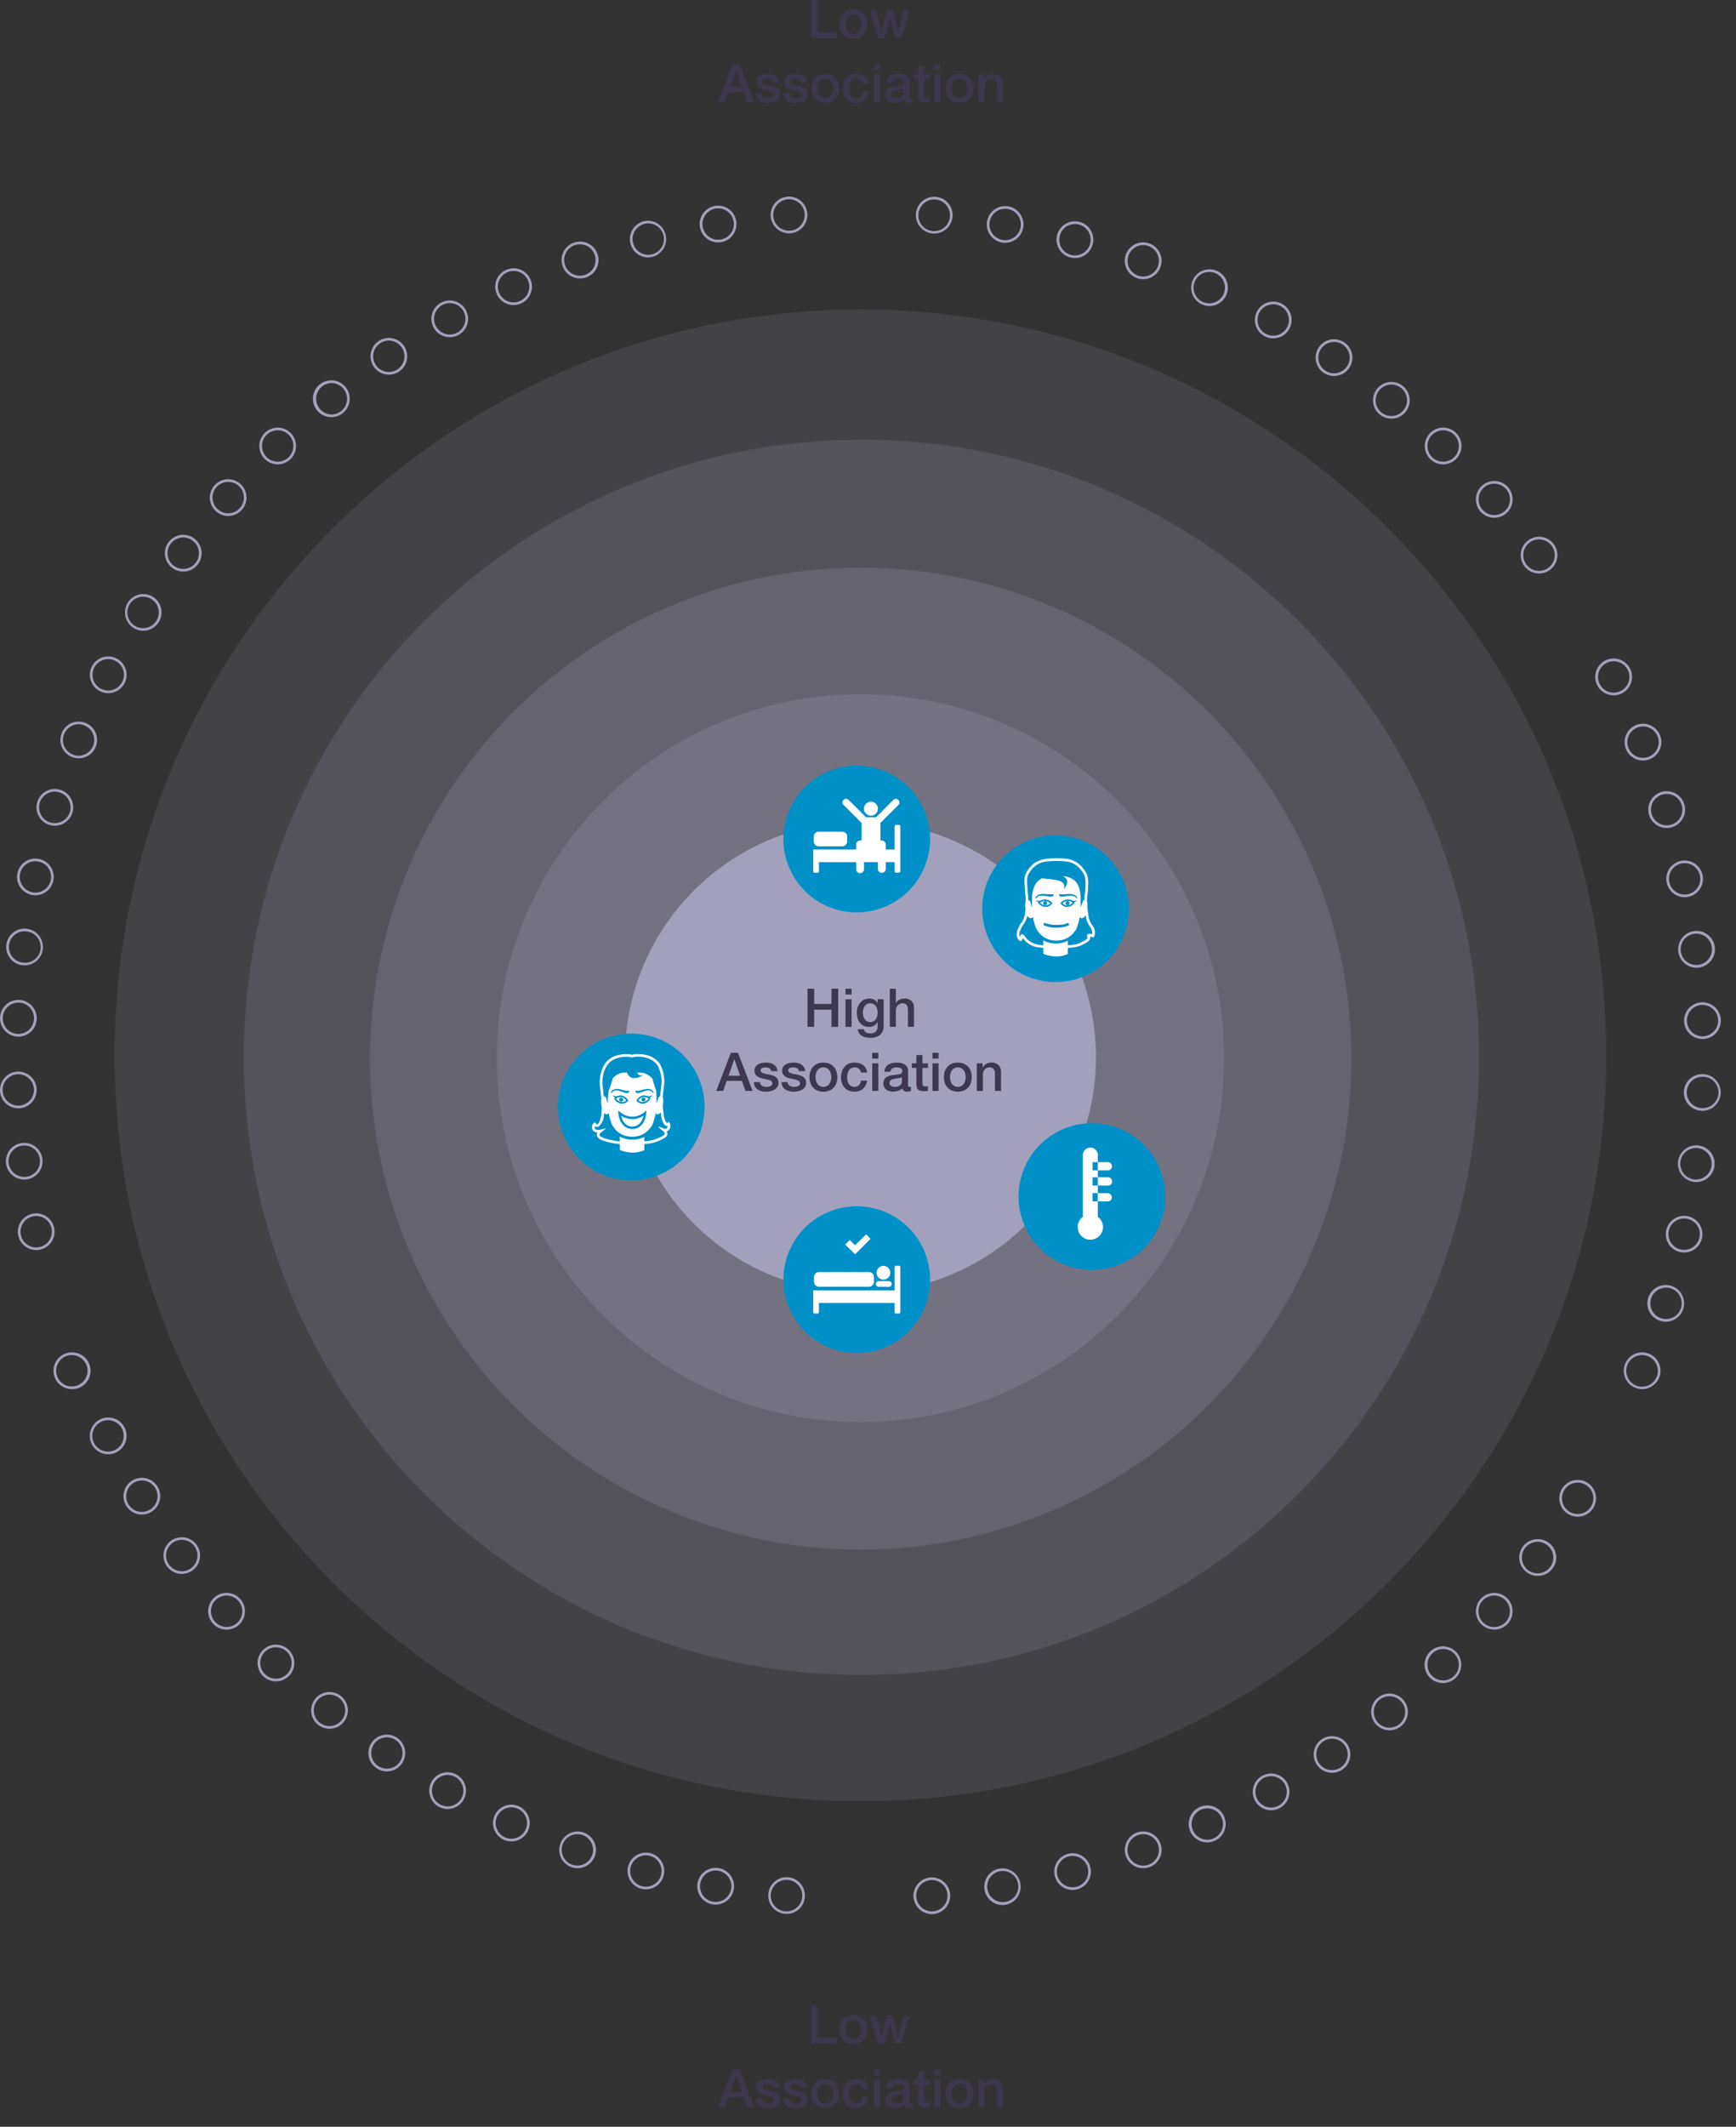 <svg width="486" height="595" fill="none" xmlns="http://www.w3.org/2000/svg"><rect width="100%" height="100%" fill="#333333" stroke="none"/><path opacity=".15" d="M449.666 295.253c0 115.233-93.48 208.653-208.787 208.653S32.092 410.484 32.092 295.253 125.566 86.597 240.881 86.597c115.315 0 208.785 93.418 208.785 208.656z" fill="#A3A0BC"/><path opacity=".18" d="M414.052 295.808c0 95.424-77.406 172.78-172.893 172.78s-172.89-77.355-172.89-172.78 77.406-172.777 172.89-172.777c95.484 0 172.893 77.354 172.893 172.777z" fill="#A3A0BC"/><path opacity=".21" d="M378.33 296.068a137.357 137.357 0 01-84.731 126.974 137.362 137.362 0 01-128.955-241.087 137.36 137.36 0 0176.324-23.156A137.315 137.315 0 01378.33 296.068z" fill="#A3A0BC"/><path opacity=".24" d="M342.709 295.983a101.83 101.83 0 01-121.657 99.941 101.832 101.832 0 01-74.255-138.835 101.83 101.83 0 0194.084-62.874 101.777 101.777 0 0171.992 29.794 101.786 101.786 0 0129.836 71.974z" fill="#A3A0BC"/><path d="M306.813 295.704a65.934 65.934 0 01-40.669 60.945 65.931 65.931 0 01-86.175-86.122 65.932 65.932 0 0160.919-40.707 65.91 65.91 0 0165.925 65.884z" fill="#A3A0BC"/><path d="M226.064 276.62h1.867v4.24h4.852v-4.24h1.87v10.663h-1.87v-4.808h-4.852v4.808h-1.867V276.62zM236.697 276.62h1.7v1.614h-1.7v-1.614zm0 2.941h1.7v7.721h-1.7v-7.721zM247.389 286.879a3.308 3.308 0 01-.975 2.606 4.138 4.138 0 01-2.816.859 5.997 5.997 0 01-1.172-.118 3.48 3.48 0 01-1.075-.4 2.584 2.584 0 01-.814-.747 2.267 2.267 0 01-.388-1.135h1.7c.039.211.126.41.254.582.116.146.261.266.426.352.171.087.355.143.545.167.208.025.418.037.627.037a2.007 2.007 0 001.51-.5c.342-.409.512-.934.477-1.465v-1.18h-.03a2.597 2.597 0 01-.976 1 2.64 2.64 0 01-1.335.358 3.525 3.525 0 01-1.576-.321 2.99 2.99 0 01-1.075-.88c-.29-.386-.5-.825-.62-1.293a6.142 6.142 0 01-.195-1.568 4.586 4.586 0 01.239-1.479c.15-.451.383-.869.687-1.233a3.287 3.287 0 012.572-1.158c.466-.004.926.101 1.343.306.413.206.744.546.938.964h.03v-1.067h1.7v7.312l-.001.001zm-3.776-.941c.336.01.668-.07.962-.231.26-.151.48-.36.643-.612.171-.265.292-.558.358-.866a4.24 4.24 0 00.111-.978 3.809 3.809 0 00-.116-.956 2.532 2.532 0 00-.364-.821 1.809 1.809 0 00-.645-.568 2.03 2.03 0 00-.948-.209 1.787 1.787 0 00-.955.239 1.915 1.915 0 00-.627.62c-.164.267-.28.56-.343.867-.068.317-.101.64-.1.964 0 .315.04.628.119.933.074.291.197.567.365.815.164.238.378.437.627.582.279.154.595.231.913.222v-.001zM249.107 276.62h1.7v3.958h.028c.229-.368.55-.67.932-.874a2.737 2.737 0 011.381-.35c.726-.04 1.44.195 2 .658a2.514 2.514 0 01.728 1.974v5.3h-1.7v-4.852a2.086 2.086 0 00-.391-1.321 1.388 1.388 0 00-1.119-.414 1.841 1.841 0 00-.777.157c-.223.1-.422.247-.583.432a2.065 2.065 0 00-.373.65c-.09.254-.135.521-.134.79v4.555h-1.7v-10.664l.008.001zM204.607 294.541h1.986l4.106 10.662h-2l-1-2.822h-4.255l-1 2.822h-1.926l4.089-10.662zm-.658 6.423h3.258l-1.6-4.583h-.044l-1.614 4.583zM212.758 302.721a1.294 1.294 0 00.569 1.047c.358.207.766.311 1.179.3.183-.001.365-.014.545-.038a2.52 2.52 0 00.575-.142c.171-.064.322-.169.441-.306a.73.73 0 00.157-.53.74.74 0 00-.24-.537 1.705 1.705 0 00-.574-.337 5.794 5.794 0 00-.8-.216c-.3-.058-.6-.123-.91-.195a8.64 8.64 0 01-.92-.254 2.962 2.962 0 01-.789-.4 1.84 1.84 0 01-.561-.65 2.093 2.093 0 01-.209-.978 1.747 1.747 0 01.306-1.051c.206-.283.471-.518.777-.687.327-.177.68-.301 1.046-.365a6.154 6.154 0 011.1-.105c.385-.002.768.041 1.142.128.35.078.684.217.985.411.295.191.544.443.733.739.204.334.329.71.366 1.1h-1.777a1.064 1.064 0 00-.559-.821 2.353 2.353 0 00-1.009-.208 3.36 3.36 0 00-.425.03 2.056 2.056 0 00-.463.111.95.95 0 00-.366.239.58.58 0 00-.149.412.66.66 0 00.215.506c.167.143.36.251.568.32.261.093.529.165.8.217.3.059.607.123.926.194.319.071.612.155.912.255.287.09.557.225.8.4.235.17.429.389.568.643.154.295.228.624.216.956.014.411-.095.816-.313 1.165a2.433 2.433 0 01-.815.777c-.344.204-.72.35-1.112.432a5.788 5.788 0 01-1.21.134 5.23 5.23 0 01-1.352-.163 3.159 3.159 0 01-1.076-.5 2.392 2.392 0 01-.715-.836 2.647 2.647 0 01-.277-1.188h1.7l-.005-.009zM220.51 302.721a1.297 1.297 0 00.566 1.047c.359.207.768.311 1.181.3.183-.001.365-.014.545-.038.197-.025.39-.073.575-.142.17-.064.322-.169.44-.306a.73.73 0 00.157-.53.739.739 0 00-.239-.537 1.71 1.71 0 00-.575-.337 5.794 5.794 0 00-.8-.216c-.3-.058-.6-.123-.911-.195a8.689 8.689 0 01-.919-.254 2.995 2.995 0 01-.792-.4 1.835 1.835 0 01-.559-.65 2.07 2.07 0 01-.21-.978 1.747 1.747 0 01.306-1.051 2.39 2.39 0 01.776-.687c.327-.177.68-.301 1.046-.365a6.154 6.154 0 011.1-.105c.385-.002.768.041 1.142.128.351.078.685.217.986.411.294.191.544.443.732.739.205.334.33.71.365 1.1h-1.777a1.051 1.051 0 00-.559-.821 2.346 2.346 0 00-1.008-.208 3.557 3.557 0 00-.425.03 2.056 2.056 0 00-.463.111.966.966 0 00-.365.239.577.577 0 00-.149.412.657.657 0 00.216.506c.167.143.359.252.567.32.261.093.529.165.8.217.3.059.606.123.924.194.318.071.612.155.912.255.286.09.556.225.8.4.235.17.429.389.568.643.153.295.228.624.216.956.014.411-.096.817-.315 1.165a2.436 2.436 0 01-.813.777c-.344.204-.72.35-1.113.432a5.788 5.788 0 01-1.21.134 5.23 5.23 0 01-1.352-.163 3.163 3.163 0 01-1.075-.5c-.3-.22-.545-.506-.717-.836a2.673 2.673 0 01-.276-1.188h1.7l.002-.009zM230.515 305.412a4.233 4.233 0 01-1.649-.3 3.536 3.536 0 01-1.225-.843 3.636 3.636 0 01-.761-1.285 4.933 4.933 0 01-.262-1.643 4.846 4.846 0 01.262-1.628 3.59 3.59 0 01.761-1.285 3.503 3.503 0 011.225-.844 4.602 4.602 0 013.3 0 3.48 3.48 0 011.987 2.129 5.252 5.252 0 010 3.27 3.58 3.58 0 01-.763 1.285 3.5 3.5 0 01-1.224.843 4.237 4.237 0 01-1.651.301zm0-1.345c.344.009.684-.073.985-.239.274-.154.509-.368.687-.627a2.69 2.69 0 00.4-.874 3.915 3.915 0 000-1.977 2.595 2.595 0 00-.4-.875 2.115 2.115 0 00-.687-.62 2.159 2.159 0 00-1.97 0 2.104 2.104 0 00-.687.62 2.635 2.635 0 00-.4.875 4.029 4.029 0 00-.126.984c-.001.335.041.669.126.993.081.313.216.609.4.874.179.258.414.473.687.627.302.165.642.248.985.238v.001zM241.043 300.066a1.607 1.607 0 00-.575-1.082 1.876 1.876 0 00-1.188-.365 2.453 2.453 0 00-.7.114 1.66 1.66 0 00-.685.417 2.38 2.38 0 00-.524.851 4.067 4.067 0 00-.209 1.427c.001.322.038.643.111.957.068.302.189.59.358.85.164.245.38.451.634.6.287.162.613.241.941.231a1.72 1.72 0 001.233-.463c.345-.351.559-.81.606-1.3h1.7a3.737 3.737 0 01-1.143 2.305 3.48 3.48 0 01-2.4.8 3.984 3.984 0 01-1.606-.3 3.42 3.42 0 01-1.172-.837 3.61 3.61 0 01-.725-1.262 4.953 4.953 0 01-.247-1.584 5.44 5.44 0 01.239-1.628c.146-.485.39-.934.717-1.32.326-.378.731-.68 1.186-.883a4.026 4.026 0 011.666-.321c.432-.002.862.056 1.277.172.386.107.751.282 1.076.515.315.231.577.526.768.866.208.382.331.805.359 1.239h-1.7l.003.001zM244.179 294.541h1.7v1.612h-1.7v-1.612zm0 2.94h1.7v7.721h-1.7v-7.721zM254.2 303.486a.943.943 0 00.08.448.346.346 0 00.144.11c.057.023.119.031.179.023h.181a.96.96 0 00.239-.03v1.18c-.058.021-.135.041-.231.067a4.53 4.53 0 01-.29.067 2.33 2.33 0 01-.3.043 2.37 2.37 0 01-.253.016 1.662 1.662 0 01-.869-.209 1.042 1.042 0 01-.446-.732 3.04 3.04 0 01-1.246.717 4.98 4.98 0 01-1.429.222 3.563 3.563 0 01-1-.14 2.562 2.562 0 01-.84-.421 1.966 1.966 0 01-.583-.7 2.156 2.156 0 01-.219-.992 2.29 2.29 0 01.263-1.165 1.95 1.95 0 01.689-.7c.296-.174.619-.297.955-.365.353-.074.708-.132 1.069-.172.306-.059.6-.1.878-.128.251-.019.499-.061.741-.125.189-.046.361-.142.5-.276a.74.74 0 00.187-.559.851.851 0 00-.158-.537 1.031 1.031 0 00-.387-.321 1.685 1.685 0 00-.512-.149 3.766 3.766 0 00-.541-.039 2.152 2.152 0 00-1.179.3 1.165 1.165 0 00-.526.926h-1.7a2.53 2.53 0 01.358-1.239c.202-.322.476-.593.8-.791a3.305 3.305 0 011.1-.418c.413-.08.833-.121 1.253-.12.378-.001.754.04 1.122.12.352.071.688.202.994.388.286.174.528.412.708.694.19.312.284.673.272 1.038v3.974h-.003v-.005zm-1.7-2.152a2.04 2.04 0 01-.956.306 13.31 13.31 0 00-1.136.158c-.177.03-.351.072-.523.126-.159.05-.309.126-.445.224a.99.99 0 00-.306.373 1.298 1.298 0 00-.111.56.706.706 0 00.163.478c.109.129.243.234.395.306.162.075.332.128.507.157.166.027.333.041.5.043.207-.002.412-.027.612-.075.22-.049.43-.135.62-.254s.354-.273.484-.455c.135-.2.203-.437.195-.678v-1.268l.001-.001zM255.261 297.481h1.284v-2.314h1.7v2.314h1.539v1.27h-1.539v4.121a4.21 4.21 0 00.023.463.832.832 0 00.106.329.509.509 0 00.244.2c.145.049.296.072.448.067.12 0 .24 0 .359-.008.121-.006.241-.024.358-.052v1.315l-.554.059a5.323 5.323 0 01-.551.029 3.7 3.7 0 01-1.083-.126 1.434 1.434 0 01-.641-.372 1.25 1.25 0 01-.314-.62 4.685 4.685 0 01-.1-.851v-4.555h-1.279v-1.271.002zM261.054 294.541h1.7v1.612h-1.7v-1.612zm0 2.94h1.7v7.721h-1.7v-7.721zM268.15 305.412a4.253 4.253 0 01-1.653-.3 3.523 3.523 0 01-1.225-.843c-.34-.371-.6-.809-.764-1.285a5.252 5.252 0 010-3.27c.163-.477.423-.914.764-1.285a3.494 3.494 0 011.225-.844 4.602 4.602 0 013.3 0 3.485 3.485 0 011.989 2.129 5.237 5.237 0 010 3.27 3.583 3.583 0 01-.764 1.285 3.491 3.491 0 01-1.225.843 4.216 4.216 0 01-1.647.3zm0-1.345c.344.009.683-.074.983-.239a2.06 2.06 0 00.686-.627c.185-.265.321-.561.4-.874.084-.324.126-.658.125-.993a3.799 3.799 0 00-.125-.984 2.653 2.653 0 00-.4-.875 2.123 2.123 0 00-.686-.62 2.159 2.159 0 00-1.97 0c-.27.154-.504.366-.684.62a2.644 2.644 0 00-.4.875 4.029 4.029 0 00-.126.984c-.002.335.041.669.126.993.082.312.217.608.4.874.178.258.412.472.684.627.303.165.643.248.987.238v.001zM273.46 297.482h1.61v1.134l.029.03a2.86 2.86 0 011.015-1.006 2.693 2.693 0 011.39-.367 2.878 2.878 0 012 .658 2.518 2.518 0 01.732 1.973v5.3h-1.7v-4.854a2.087 2.087 0 00-.387-1.321 1.402 1.402 0 00-1.124-.412 1.832 1.832 0 00-.775.157c-.223.1-.422.248-.582.434a2.02 2.02 0 00-.374.65 2.388 2.388 0 00-.134.79v4.555h-1.7v-7.722.001z" fill="#3D384E"/><path d="M5.153 290.011c-.077 0-.153 0-.23-.005a5.136 5.136 0 11.23.005zm-.015-9.523a4.392 4.392 0 00-4.36 4.297 4.387 4.387 0 004.178 4.474h.2a4.39 4.39 0 004.366-4.294 4.388 4.388 0 00-4.179-4.477h-.205zM476.615 310.76c-.077 0-.151 0-.23-.005a5.125 5.125 0 01-3.608-1.636 5.125 5.125 0 01-1.368-3.719 5.13 5.13 0 015.427-4.898 5.135 5.135 0 014.884 5.237 5.13 5.13 0 01-5.105 5.021zm-.023-9.52a4.388 4.388 0 00-4.374 4.298 4.389 4.389 0 004.198 4.47h.2a4.385 4.385 0 00.189-8.769l-.213.001zM6.88 270.075a5.126 5.126 0 01-4.074-1.999 5.127 5.127 0 01-1.025-3.795 5.138 5.138 0 115.1 5.794zm-.01-9.524a4.388 4.388 0 00-3.935 2.454 4.394 4.394 0 001.75 5.747 4.356 4.356 0 001.63.543 4.388 4.388 0 101.123-8.7 4.014 4.014 0 00-.569-.043v-.001zM9.92 250.472a5.13 5.13 0 01-4.844-3.395 5.139 5.139 0 011.567-5.704 5.13 5.13 0 013.927-1.128 5.135 5.135 0 01-.65 10.227zm-.02-9.525a4.385 4.385 0 10.04 8.77 4.385 4.385 0 00-.04-8.77zM474.89 330.694a5.123 5.123 0 01-4.075-1.999 5.125 5.125 0 01.938-7.198 5.15 5.15 0 013.792-1.027 5.114 5.114 0 011.897.639 5.12 5.12 0 012.533 5.106 5.146 5.146 0 01-5.085 4.479zm-.024-9.523a4.408 4.408 0 10.017 8.815 4.408 4.408 0 00-.017-8.814v-.001zM471.476 350.41a5.125 5.125 0 01-5.061-5.953 5.125 5.125 0 018.965-2.495 5.127 5.127 0 01-3.904 8.448zm-.01-9.524a4.393 4.393 0 00-3.33 7.242 4.392 4.392 0 104.271-7.142 4.502 4.502 0 00-.941-.099v-.001zM15.352 231.005a5.14 5.14 0 01-5.01-6.28 5.14 5.14 0 015.774-3.939 5.136 5.136 0 014.359 5.464 5.135 5.135 0 01-5.123 4.755zm-.006-9.527a4.401 4.401 0 00-3.441 7.143 4.403 4.403 0 005.919.892 4.397 4.397 0 001.33-5.836 4.402 4.402 0 00-3.809-2.2l.001.001zM466.412 369.768a5.138 5.138 0 11-.02-10.275 5.138 5.138 0 01.02 10.275zm-.01-9.526a4.39 4.39 0 00-1.289 8.583c.421.131.859.198 1.3.2a4.393 4.393 0 004.383-4.396 4.388 4.388 0 00-4.396-4.383l.002-.004zM22.04 212.146a5.135 5.135 0 11.004-10.27 5.135 5.135 0 01-.004 10.27zm0-9.528a4.4 4.4 0 10.001 8.8 4.4 4.4 0 00-.005-8.799l.004-.001zM459.724 388.622a5.08 5.08 0 01-1.924-.376 5.132 5.132 0 011.92-9.893 5.128 5.128 0 014.258 2.259 5.138 5.138 0 01-1.378 7.134 5.115 5.115 0 01-2.876.876zm-.005-9.522a4.428 4.428 0 00-4.422 3.984 4.424 4.424 0 104.422-3.983v-.001zM30.303 193.924a5.131 5.131 0 01-5.02-4.027 5.138 5.138 0 015.104-6.244 5.124 5.124 0 012.231.553 5.132 5.132 0 01.87 8.614 5.13 5.13 0 01-3.185 1.104zm0-9.529a4.397 4.397 0 00-3.61 6.908 4.392 4.392 0 005.682 1.358 4.393 4.393 0 00-2.07-8.265l-.002-.001zM418.332 455.909a5.148 5.148 0 01-4.883-3.536 5.131 5.131 0 114.883 3.536zm0-9.529a4.398 4.398 0 00-1.052 8.677 4.4 4.4 0 101.052-8.678v.001zM40.076 176.469a5.137 5.137 0 11.115-10.275 5.143 5.143 0 014.375 2.634 5.136 5.136 0 01-4.49 7.641zm0-9.53a4.404 4.404 0 00-4.373 3.778 4.4 4.4 0 104.377-3.778h-.004zM441.678 424.306a5.128 5.128 0 01-5.139-5.251 5.143 5.143 0 017.842-4.255 5.14 5.14 0 012.237 5.772 5.139 5.139 0 01-4.937 3.734h-.003zm.007-9.522a4.395 4.395 0 00-4.227 3.184 4.39 4.39 0 001.907 4.937 4.424 4.424 0 002.312.656 4.386 4.386 0 002.307-8.12 4.316 4.316 0 00-2.3-.657h.001zM108.871 104.816a5.134 5.134 0 114.978-3.895 5.133 5.133 0 01-4.978 3.895zm-.005-9.526a4.393 4.393 0 00-4.009 6.179 4.398 4.398 0 001.951 2.09 4.4 4.4 0 002.824.446 4.395 4.395 0 00-.766-8.718v.003zM372.902 495.96a5.123 5.123 0 01-5.068-4.369 5.13 5.13 0 017.134-5.449 5.123 5.123 0 012.882 6.039 5.129 5.129 0 01-4.948 3.779zm-.015-9.526a4.385 4.385 0 00-3.962 2.525 4.394 4.394 0 002.614 6.037 4.39 4.39 0 005.611-5.257 4.404 4.404 0 00-2.388-2.888 4.39 4.39 0 00-1.875-.417zM63.881 144.346a5.14 5.14 0 01-2.115-9.821 5.14 5.14 0 015.967 8.082 5.146 5.146 0 01-3.852 1.739zm.006-9.53a4.391 4.391 0 101.427 8.545 4.395 4.395 0 002.908-4.818 4.393 4.393 0 00-4.335-3.728v.001zM320.05 522.668a5.148 5.148 0 01-3.234-1.138 5.148 5.148 0 011.106-8.694 5.15 5.15 0 016.258 1.626 5.149 5.149 0 01-2.013 7.749 5.135 5.135 0 01-2.117.457zm.005-9.528a4.404 4.404 0 00-4.337 3.602 4.402 4.402 0 005.765 4.957 4.406 4.406 0 002.911-4.828 4.398 4.398 0 00-4.339-3.731zM77.743 129.911a5.142 5.142 0 01-4.286-2.305 5.132 5.132 0 01-.439-4.847 5.14 5.14 0 013.803-3.037 5.137 5.137 0 015.645 7.069 5.13 5.13 0 01-4.723 3.12zm0-9.529a4.392 4.392 0 00-4.3 3.509 4.388 4.388 0 107.47-2.156 4.351 4.351 0 00-3.17-1.352v-.001zM404.023 470.859a5.134 5.134 0 110-10.267 5.134 5.134 0 010 10.267zm0-9.52a4.39 4.39 0 00-3.9 6.421 4.388 4.388 0 005.102 2.189 4.39 4.39 0 001.965-7.251 4.328 4.328 0 00-3.167-1.359zM92.772 116.703a5.148 5.148 0 11-.031-10.296 5.148 5.148 0 01.031 10.296zm0-9.529a4.393 4.393 0 00.005 8.782 4.384 4.384 0 003.105-1.288 4.389 4.389 0 00-.004-6.21 4.404 4.404 0 00-3.106-1.284zM388.989 484.073a5.133 5.133 0 113.231-1.139 5.192 5.192 0 01-3.231 1.139zm-.008-9.526a4.397 4.397 0 00-4.006 2.609 4.398 4.398 0 00.749 4.722 4.387 4.387 0 006.674-.166 4.393 4.393 0 00.959-2.301 4.403 4.403 0 00-4.376-4.864zM51.3 159.901a5.136 5.136 0 01-4.593-2.828 5.133 5.133 0 01.47-5.372 5.157 5.157 0 014.128-2.079 5.09 5.09 0 013.054 1.02 5.132 5.132 0 011.82 5.738 5.137 5.137 0 01-4.88 3.525v-.004zm.004-9.528a4.395 4.395 0 00-4.341 3.689 4.39 4.39 0 005.988 4.772 4.394 4.394 0 002.627-5.056 4.392 4.392 0 00-4.274-3.405zM430.459 440.869a5.139 5.139 0 01-4.125-8.2 5.17 5.17 0 014.13-2.068 5.135 5.135 0 110 10.269l-.005-.001zm0-9.52a4.404 4.404 0 00-1.898 8.376 4.399 4.399 0 004.506-7.511 4.298 4.298 0 00-2.604-.865h-.004zM125.912 94.335a5.15 5.15 0 01-4.491-2.634 5.127 5.127 0 011.987-6.987 5.137 5.137 0 017.53 5.516 5.141 5.141 0 01-5.03 4.105h.004zm0-9.529a4.405 4.405 0 00-4.365 4.9c.067.573.247 1.126.53 1.629a4.39 4.39 0 103.836-6.529h-.001zM355.858 506.441a5.14 5.14 0 01-5.145-5.16 5.148 5.148 0 012.607-4.448 5.154 5.154 0 012.585-.666 5.144 5.144 0 015.082 5.191 5.134 5.134 0 01-5.128 5.082l-.001.001zm-.01-9.528a4.4 4.4 0 00-3.472 1.708 4.39 4.39 0 005.619 6.513 4.387 4.387 0 002.098-4.939 4.393 4.393 0 00-4.245-3.282zM143.786 85.338a5.133 5.133 0 01-5.027-4.052 5.136 5.136 0 012.905-5.766 5.141 5.141 0 016.184 1.535 5.142 5.142 0 01-.064 6.371 5.15 5.15 0 01-3.998 1.912zm-.005-9.53a4.392 4.392 0 104 2.585 4.365 4.365 0 00-4-2.59v.005zM337.977 515.44a5.17 5.17 0 01-4.22-8.184 5.165 5.165 0 016.754-1.478 5.167 5.167 0 01-.415 9.198 5.063 5.063 0 01-2.119.464zm0-9.525a4.386 4.386 0 104 2.578 4.399 4.399 0 00-3.995-2.578h-.005zM162.345 77.879a5.14 5.14 0 01-4.842-3.43 5.155 5.155 0 01.657-4.674 5.14 5.14 0 014.19-2.173 5.139 5.139 0 11-.005 10.277zm.005-9.528a4.393 4.393 0 104.132 2.926 4.353 4.353 0 00-4.131-2.925l-.001-.001zM181.478 72.024a5.133 5.133 0 01-4.251-8.012 5.13 5.13 0 014.261-2.259 5.137 5.137 0 01-.01 10.271zm.01-9.525a4.388 4.388 0 10-.012 8.778 4.388 4.388 0 00.011-8.778h.001zM300.276 528.743a5.132 5.132 0 01-5.08-4.484 5.137 5.137 0 013.79-5.616 5.01 5.01 0 011.294-.167 5.135 5.135 0 011.289 10.1 4.992 4.992 0 01-1.293.167zm0-9.522a4.387 4.387 0 10-.006 8.776 4.387 4.387 0 00.005-8.777l.001.001zM201.042 67.815a5.135 5.135 0 01-.866-10.2 5.137 5.137 0 11.866 10.2zm.008-9.526a4.39 4.39 0 10-.004 8.781 4.39 4.39 0 00.004-8.781zM280.714 532.96a5.134 5.134 0 01-.861-10.2 5.134 5.134 0 011.734 10.118c-.287.055-.58.082-.873.082zm.018-9.525a4.358 4.358 0 10.398 8.697 4.358 4.358 0 00-.398-8.697zM220.884 65.274a5.16 5.16 0 01-5.111-4.7 5.14 5.14 0 012.759-4.994 5.135 5.135 0 112.352 9.694zm.008-9.524a4.4 4.4 0 10-.026 8.8 4.4 4.4 0 00.026-8.8zM260.861 535.498a5.165 5.165 0 01-5.111-4.7 5.142 5.142 0 012.759-4.995 5.136 5.136 0 112.795 9.679 5.383 5.383 0 01-.443.016zm.01-9.524a4.378 4.378 0 00-4.36 4.672 4.382 4.382 0 007.572 2.697 4.38 4.38 0 00-3.212-7.369zM220.211 535.441a5.133 5.133 0 115.111-4.68 5.097 5.097 0 01-5.111 4.68zm-.008-9.523a4.411 4.411 0 00-4.425 4.293 4.406 4.406 0 004.193 4.52 4.408 4.408 0 003.576-7.256 4.406 4.406 0 00-2.953-1.538 3.64 3.64 0 00-.391-.015v-.004zM261.544 65.338a5.144 5.144 0 110-10.288 5.144 5.144 0 010 10.288zm-.005-9.528a4.426 4.426 0 10-.013 8.852 4.426 4.426 0 00.013-8.852zM200.369 532.841c-.297 0-.594-.026-.887-.077a5.136 5.136 0 01.9-10.2c.292 0 .583.025.87.073a5.135 5.135 0 014.228 5.502 5.136 5.136 0 01-5.107 4.698l-.004.004zm.01-9.529a4.389 4.389 0 00-3.496 7.067 4.388 4.388 0 007.853-2.298 4.394 4.394 0 00-3.613-4.704 4.512 4.512 0 00-.744-.065zM281.398 67.93a5.132 5.132 0 11-.014-10.264 5.132 5.132 0 01.014 10.264zm-.011-9.525a4.389 4.389 0 10.013 8.779 4.386 4.386 0 003.468-7.07 4.386 4.386 0 00-2.727-1.642 4.304 4.304 0 00-.755-.067h.001zM180.823 528.576a5.133 5.133 0 01-4.863-3.478 5.135 5.135 0 119.827-.351 5.117 5.117 0 01-4.964 3.829zm0-9.525a4.394 4.394 0 00-3.797 6.6c.29.498.676.934 1.135 1.282a4.364 4.364 0 002.662.895 4.386 4.386 0 002.898-1.094 4.39 4.39 0 00-2.895-7.684l-.003.001zM300.944 72.2a5.145 5.145 0 114.955-3.824 5.114 5.114 0 01-4.955 3.824zm-.008-9.526a4.376 4.376 0 00-4.239 3.27 4.395 4.395 0 00.45 3.328 4.381 4.381 0 002.672 2.034 4.39 4.39 0 002.237-8.491 4.566 4.566 0 00-1.124-.142l.004.001zM161.7 522.668a5.238 5.238 0 01-1.722-.3 5.145 5.145 0 01-3.329-5.72 5.144 5.144 0 016.779-3.967 5.138 5.138 0 013.338 5.718 5.144 5.144 0 01-5.065 4.265l-.001.004zm.015-9.531a4.389 4.389 0 10-.009 8.777 4.389 4.389 0 00.006-8.777h.003zM320.058 78.107a5.15 5.15 0 01-4.924-3.577 5.145 5.145 0 011.928-5.772 5.146 5.146 0 017.823 5.931 5.135 5.135 0 01-4.827 3.418zm-.007-9.53a4.402 4.402 0 00-4.132 2.916 4.383 4.383 0 00.169 3.357 4.383 4.383 0 002.493 2.253 4.381 4.381 0 004.725-1.19 4.4 4.4 0 00-3.259-7.335h.004zM143.153 515.155a5.13 5.13 0 01-5.119-4.759 5.13 5.13 0 01.449-2.497 5.139 5.139 0 014.302-3 5.136 5.136 0 014.881 7.583 5.135 5.135 0 01-4.513 2.673zm.016-9.526a4.408 4.408 0 00-4.008 2.58 4.383 4.383 0 00.305 4.189 4.39 4.39 0 006.793.731 4.403 4.403 0 001.291-3.101 4.403 4.403 0 00-.331-1.681 4.402 4.402 0 00-2.372-2.379 4.377 4.377 0 00-1.679-.337l.001-.002zM338.602 85.612a5.137 5.137 0 01-4.923-3.687 5.138 5.138 0 012.148-5.764 5.134 5.134 0 017.452 6.441 5.143 5.143 0 01-4.677 3.01zm0-9.53a4.39 4.39 0 10.006 8.779 4.39 4.39 0 00-.005-8.779h-.001zM125.31 506.099a5.135 5.135 0 01-4.752-7.084 5.13 5.13 0 012.162-2.488 5.135 5.135 0 017.067 6.956 5.134 5.134 0 01-4.477 2.616zm.013-9.524a4.407 4.407 0 00-3.838 2.24 4.377 4.377 0 00-.53 1.627 4.371 4.371 0 00.908 3.233c.356.453.798.831 1.3 1.113a4.387 4.387 0 003.873.227 4.39 4.39 0 001.771-6.732 4.393 4.393 0 00-3.484-1.707v-.001zM356.443 94.661a5.148 5.148 0 01-4.945-3.75 5.133 5.133 0 01.469-3.901 5.14 5.14 0 018.917-.082 5.14 5.14 0 01-1.863 7.043 5.14 5.14 0 01-2.578.69zm0-9.53a4.393 4.393 0 00-4.228 5.581 4.353 4.353 0 002.075 2.637 4.397 4.397 0 003.868.217 4.384 4.384 0 002.535-2.93 4.392 4.392 0 00-4.251-5.504l.001-.001zM108.295 495.57a5.14 5.14 0 114.254-2.254 5.108 5.108 0 01-4.254 2.254zm.016-9.526a4.385 4.385 0 00-4.336 3.733 4.387 4.387 0 006.096 4.664 4.386 4.386 0 002.469-5.161 4.38 4.38 0 00-1.774-2.483 4.402 4.402 0 00-2.455-.754v.001zM373.46 105.193a5.14 5.14 0 112.887-9.394 5.142 5.142 0 01-2.887 9.394zm.008-9.528a4.385 4.385 0 102.457.754 4.365 4.365 0 00-2.457-.757v.003zM39.725 423.719a5.144 5.144 0 01-5.103-4.426 5.14 5.14 0 115.103 4.426zm-.006-9.526a4.392 4.392 0 00-4.244 3.284 4.388 4.388 0 004.895 5.446 4.385 4.385 0 003.717-3.87 4.39 4.39 0 00-.623-2.766 4.367 4.367 0 00-3.746-2.095l.001.001zM404.023 129.912a5.145 5.145 0 01-5.101-4.428 5.14 5.14 0 117.781 3.668 5.101 5.101 0 01-2.68.76zm0-9.529a4.389 4.389 0 10-.006 8.778 4.389 4.389 0 00.006-8.778zM77.253 470.383a5.138 5.138 0 01-2.011-9.864 5.137 5.137 0 112.011 9.864zm0-9.524a4.385 4.385 0 00-3.853 6.485 4.388 4.388 0 103.85-6.485h.003zM63.433 455.909a5.145 5.145 0 01-5.063-4.215 5.14 5.14 0 115.063 4.215zm0-9.525a4.386 4.386 0 00-1.792 8.382 4.382 4.382 0 005.328-1.388 4.385 4.385 0 00-1.722-6.608 4.4 4.4 0 00-1.818-.391l.004.005zM418.326 144.848a5.134 5.134 0 01-5.058-4.218 5.133 5.133 0 01.585-3.454 5.134 5.134 0 016.164-2.319 5.138 5.138 0 01-1.691 9.991zm0-9.528a4.389 4.389 0 10.01 8.778 4.389 4.389 0 00-.012-8.778h.002zM50.894 440.318a5.166 5.166 0 01-4.137-2.093 5.125 5.125 0 013.116-8.053 5.12 5.12 0 015.664 2.865 5.125 5.125 0 01-4.643 7.281zm0-9.523a4.383 4.383 0 00-3.918 2.408 4.388 4.388 0 003.92 6.37 4.386 4.386 0 004.388-4.389 4.392 4.392 0 00-4.389-4.389zM430.863 160.441a5.14 5.14 0 01-4.938-3.725 5.134 5.134 0 01-.142-2.191 5.16 5.16 0 015.077-4.359 5.153 5.153 0 014.136 2.089 5.139 5.139 0 01-1.445 7.421 5.147 5.147 0 01-2.689.765h.001zm0-9.528a4.4 4.4 0 103.532 1.784 4.364 4.364 0 00-3.532-1.784zM92.24 483.639a5.134 5.134 0 01-3.986-8.37 5.094 5.094 0 013.989-1.9 5.128 5.128 0 014.638 2.924 5.133 5.133 0 01-.648 5.444 5.118 5.118 0 01-1.78 1.406 5.118 5.118 0 01-2.213.496zm0-9.529a4.393 4.393 0 00-4.222 5.579 4.394 4.394 0 001.455 2.221 4.41 4.41 0 004.658.555 4.347 4.347 0 001.52-1.202 4.388 4.388 0 00-3.41-7.155v.002zM389.517 117.124a5.126 5.126 0 01-4.634-2.929 5.128 5.128 0 01.656-5.443 5.135 5.135 0 016.977-.926 5.139 5.139 0 011.639 1.963 5.144 5.144 0 01-.298 4.946 5.14 5.14 0 01-1.862 1.753 5.145 5.145 0 01-2.478.636zm.005-9.529a4.39 4.39 0 00-2.572 7.956 4.386 4.386 0 005.972-.798 4.392 4.392 0 00-3.4-7.158zM451.762 194.522a5.143 5.143 0 01-3.427-1.292 5.145 5.145 0 012.211-8.862 5.15 5.15 0 016.033 3.236 5.147 5.147 0 01-2.517 6.367c-.712.364-1.5.553-2.3.551zm0-9.529a4.333 4.333 0 00-1.962.467 4.392 4.392 0 00-.759 7.369 4.392 4.392 0 002.724.947 4.308 4.308 0 001.964-.469 4.385 4.385 0 002.31-4.937 4.385 4.385 0 00-4.278-3.377h.001zM30.303 406.849a5.138 5.138 0 01-5.127-4.645 5.141 5.141 0 115.127 4.645zm0-9.526a4.39 4.39 0 10.015 8.779 4.39 4.39 0 00-.018-8.779h.003zM459.966 212.766a5.15 5.15 0 01-3.461-1.334 5.147 5.147 0 01-.663-6.888 5.143 5.143 0 114.124 8.222zm0-9.528a4.385 4.385 0 00-4.192 3.107 4.384 4.384 0 004.384 5.667 4.39 4.39 0 004.061-3.278 4.396 4.396 0 00-.175-2.742 4.397 4.397 0 00-4.077-2.754h-.001zM20.107 388.627a5.137 5.137 0 01-1.49-10.051 5.187 5.187 0 011.5-.225 5.139 5.139 0 11-.01 10.276zm.008-9.53a4.398 4.398 0 00-3.527 1.778 4.398 4.398 0 00-.673 3.893 4.36 4.36 0 004.192 3.112 4.441 4.441 0 001.285-.193 4.381 4.381 0 002.597-2.134 4.39 4.39 0 00.323-3.346 4.429 4.429 0 00-4.197-3.106v-.004zM466.6 231.644a5.147 5.147 0 01-5.135-4.76 5.146 5.146 0 115.135 4.76zm.011-9.524a4.383 4.383 0 00-4.06 2.703 4.378 4.378 0 00-.006 3.36 4.385 4.385 0 006.027 2.248 4.391 4.391 0 002.229-5.201 4.346 4.346 0 00-4.191-3.11h.001zM10.13 349.729a5.16 5.16 0 01-5.015-4.062 5.133 5.133 0 115.014 4.062zm.018-9.525a4.444 4.444 0 00-2.5.776 4.367 4.367 0 00-1.827 2.819 4.38 4.38 0 00.026 1.713 4.369 4.369 0 005.206 3.371 4.385 4.385 0 001.844-7.698 4.403 4.403 0 00-2.749-.981zM471.609 251.007a5.158 5.158 0 01-5.012-4.066 5.134 5.134 0 119.33 1.724 5.138 5.138 0 01-4.318 2.342zm.019-9.524a4.383 4.383 0 00-3.56 1.815 4.388 4.388 0 003.541 6.963c.31-.001.618-.035.92-.1a4.39 4.39 0 003.448-4.744 4.392 4.392 0 00-4.348-3.935l-.001.001zM6.783 330.002a5.137 5.137 0 01-4.603-2.88 5.14 5.14 0 01.55-5.403 5.137 5.137 0 018.967 4.655 5.147 5.147 0 01-4.912 3.631l-.002-.003zm.013-9.528a4.4 4.4 0 00-3.204 1.381 4.394 4.394 0 00-.716 5.001 4.394 4.394 0 002.689 2.224 4.388 4.388 0 005.605-4.489 4.391 4.391 0 00-4.374-4.117zM474.96 270.734a5.144 5.144 0 01-5.149-4.977 5.145 5.145 0 018.478-4.088 5.142 5.142 0 01.688 7.128 5.145 5.145 0 01-4.017 1.937zm.015-9.528a4.38 4.38 0 10.011 8.758 4.38 4.38 0 00-.011-8.758zM5.115 310.063a5.131 5.131 0 01-5.114-5.032 5.136 5.136 0 014.908-5.233h.218a5.136 5.136 0 015.13 5.034 5.134 5.134 0 01-4.93 5.23l-.212.001zm.011-9.523H4.94a4.387 4.387 0 00.178 8.77H5.3a4.389 4.389 0 004.2-4.47 4.389 4.389 0 00-4.373-4.3zM476.631 290.671a5.134 5.134 0 01-.206-10.265h.215a5.138 5.138 0 015.116 5.031 5.131 5.131 0 01-4.908 5.234h-.217zm.01-9.521h-.185a4.388 4.388 0 00.176 8.772h.185a4.388 4.388 0 00-.176-8.771v-.001z" fill="#A3A0BC"/><path d="M260.383 234.715a20.532 20.532 0 01-12.675 18.975 20.537 20.537 0 1112.675-18.975z" fill="#0090C8"/><path d="M229.192 236.76h6.592a1.39 1.39 0 001.391-1.39v-1.311a1.394 1.394 0 00-1.391-1.39h-6.592a1.391 1.391 0 00-1.286.858c-.07.168-.106.349-.105.532v1.311a1.391 1.391 0 001.391 1.39z" fill="#fff"/><path d="M251.67 230.791h-.823a.38.38 0 00-.387.371v6.5h-2.5v-1.411a1.109 1.109 0 00-.322-.778 1.09 1.09 0 00-.778-.322h-.388v-4.912l5.083-5.085a.996.996 0 00-.068-1.376.996.996 0 00-1.378-.002l-4.836 4.862h-2.845l-4.858-4.862a.998.998 0 00-1.39-.011 1 1 0 00-.058 1.389l5.076 5.085v4.912h-.417a1.101 1.101 0 00-1.094 1.1v1.411h-12.019v6.2h.016a.37.37 0 00.354.289h.834a.364.364 0 00.362-.289h.023v-2.668h10.432v1.897a1.112 1.112 0 00.289.834 1.109 1.109 0 00.808.354 1.097 1.097 0 00.808-.354 1.108 1.108 0 00.288-.834v-1.907h3.884v1.907a1.097 1.097 0 001.1 1.1 1.1 1.1 0 001.1-1.1v-1.907h2.495v2.668h.02a.367.367 0 00.35.289h.832a.37.37 0 00.363-.289h.024v-12.696a.384.384 0 00-.38-.365z" fill="#fff"/><path d="M243.816 228.192a1.95 1.95 0 10.001-3.9 1.95 1.95 0 00-.001 3.9z" fill="#fff"/><path d="M326.21 334.756a20.53 20.53 0 01-24.541 20.137 20.535 20.535 0 01-14.96-28 20.538 20.538 0 0118.974-12.671 20.53 20.53 0 0120.527 20.534z" fill="#0090C8"/><path d="M310.06 331.68h.091a1.156 1.156 0 100-2.311h-.1c-.046.023-2.722 0-2.722 0v-1.93h2.716a.834.834 0 00.1 0 1.151 1.151 0 00.814-1.963 1.151 1.151 0 00-.814-.337h-.038l-.049-.011c-.014.018-2.739 0-2.739 0v2.306h-1.449v-2.306h1.462v-2.247a2.105 2.105 0 00-2.09-1.827 2.112 2.112 0 00-2.09 1.827v17.542a3.536 3.536 0 00-1.273 3.956 3.539 3.539 0 006.734-2.184 3.538 3.538 0 00-1.279-1.772v-4.312h2.661c.053.007.107.011.16.011a1.15 1.15 0 00.783-1.947 1.15 1.15 0 00-.783-.353h-.1v-.016h-2.714v-2.118l2.719-.008zm-2.739-2.307v2.311h-1.452v-2.311h1.452zm-1.454 6.73v-2.3h1.453v2.3h-1.453z" fill="#fff"/><path d="M239.849 378.533c11.34 0 20.533-9.193 20.533-20.533 0-11.34-9.193-20.533-20.533-20.533-11.34 0-20.533 9.193-20.533 20.533 0 11.34 9.193 20.533 20.533 20.533z" fill="#0090C8"/><path d="M239.407 350.912l-2.783-2.718 1.272-1.268 1.466 1.465 3.119-3.062 1.229 1.227-4.303 4.356zM245.398 356.067a1.919 1.919 0 013.277-1.356 1.913 1.913 0 01.418 2.091 1.92 1.92 0 01-3.695-.735M243.268 359.981a1.401 1.401 0 001.394-1.395v-1.309a1.399 1.399 0 00-1.394-1.4h-13.989a1.398 1.398 0 00-1.288.865c-.069.17-.105.352-.104.535v1.309a1.396 1.396 0 001.392 1.395h13.989zM248.836 360.007a.803.803 0 00.568-1.368.804.804 0 00-.568-.232h-2.743a.798.798 0 00-.606 1.385.798.798 0 00.606.21l2.743.005z" fill="#fff"/><path d="M251.669 354.116h-.827a.383.383 0 00-.383.377v6.5h-22.792v6.2h.019a.37.37 0 00.357.29h.833a.381.381 0 00.364-.29h.021v-2.666h21.2v2.666h.017a.376.376 0 00.352.29h.829a.375.375 0 00.363-.29h.025v-12.699a.385.385 0 00-.378-.378z" fill="#fff"/><path d="M295.511 274.753c11.34 0 20.533-9.193 20.533-20.533 0-11.34-9.193-20.533-20.533-20.533-11.34 0-20.533 9.193-20.533 20.533 0 11.34 9.193 20.533 20.533 20.533z" fill="#0090C8"/><path d="M305.776 258.834a5.726 5.726 0 01-1.106-2.937 49.213 49.213 0 01-.28-2.337c.076-.462.05-.934-.077-1.385 0-.258 0-.507.011-.731.028-.429.078-.848.128-1.213.033-.285.069-.541.078-.744.156-2.321.261-4-.437-5.239-2.216-3.952-5.211-4.042-7.385-4.107l-.583-.027h-.909l-.355.019c-2.307.077-5.466.181-7.613 4.121-.582 1.059-.473 2.527-.341 4.379.027.291.038.591.062.9.015.214.039.44.064.668.052.368.076.74.073 1.112-.011.309 0 .611.014.93a5 5 0 00-.027 2.042 17.887 17.887 0 01-.238 1.83 5.513 5.513 0 01-.988 2.134c-.1.149-.187.28-.257.4-.222.376-.414.77-.573 1.177a3.121 3.121 0 00-.365 1.97c.077.668.58 1.478 1.054 1.478a.462.462 0 00.235-.065.456.456 0 00.165-.178 2.18 2.18 0 00.178-.663c.09.108.173.221.249.338a6.296 6.296 0 004.633 2.38l.1.011c.249.035.514.061.791.087v1.633a9.05 9.05 0 003.617.764 7.751 7.751 0 003.248-.694v-1.7c.572-.039.917-.069.917-.069a8.67 8.67 0 003.645-1.059c.817-.411 1.669-.941 1.747-1.769l.013-.152-.091-.115c0-.008-.013-.011-.015-.019.246.04.487.102.721.184l.272.091.163-.238a3.262 3.262 0 00-.538-3.207zm-17.881-14.219c1.949-3.57 4.617-3.653 7.013-3.734l.306-.02h.893l.569.026c2.23.066 4.754.143 6.771 3.727.588 1.051.487 2.634.343 4.823a8.13 8.13 0 01-.077.7c-.047.377-.109.811-.13 1.258-.009.134 0 .287 0 .426a1.05 1.05 0 00-.209.077.73.73 0 00-.295.4l-.5 1.5-.007-.039-.018.035-.044-3.155c-.005-.13-.145-3.235-1.833-4.43a5.72 5.72 0 00-3.169-1.112c2.692 1.148.238 3.8.311 3.58.932-2.791-3.421-2.548-6.083-2.97a7.434 7.434 0 00-.812.5c-1.8 1.3-1.982 4.406-1.982 4.435l-.042 3.085-.033.065-.427-1.411a.695.695 0 00-.4-.545.902.902 0 00-.18-.039c0-.156-.01-.311-.008-.464a7.78 7.78 0 00-.077-1.22 10.554 10.554 0 01-.059-.637c-.027-.308-.038-.609-.065-.9-.126-1.723-.228-3.094.244-3.961zm12.956 7.872c.005.095-.114.244-.206.353a2.74 2.74 0 01-1.712.894h-.133a2.303 2.303 0 01-1.833-.894.253.253 0 01-.029-.276 2.971 2.971 0 011.9-.933c.494-.004.982.112 1.42.338.352.082.72.067 1.064-.043l.261-.095-.192.2a1.407 1.407 0 01-.587.323c.026.04.042.086.047.133zm-10.781-.454l-.195-.2.272.095c.357.11.737.122 1.1.035.401-.206.842-.32 1.291-.334h.118a2.98 2.98 0 011.9.933.22.22 0 01.033.137.219.219 0 01-.056.13 2.324 2.324 0 01-1.846.9h-.132a2.782 2.782 0 01-1.759-.948c-.126-.145-.161-.211-.153-.3a.232.232 0 01.054-.119 1.438 1.438 0 01-.627-.329zm-.2-.545l.013-.176c0-.047.086-1.213 2.3-1.213.221-.001.44.01.659.032.612.053 1.108.08 1.462.08a3.78 3.78 0 00.569-.035h.047l.02.047a.475.475 0 01-.077.4.78.78 0 01-.309.202.79.79 0 01-.367.042 2.483 2.483 0 01-.344-.03l-.522-.08a10.02 10.02 0 00-1.593-.185 2.038 2.038 0 00-1.511.534l-.347.382zm2.312 6.931a.403.403 0 01.392-.182h.059a.31.31 0 00.058.015 8.247 8.247 0 003.007.51c2.107 0 2.916-.364 3-.458a.201.201 0 01.107-.053.46.46 0 01.432.161.387.387 0 01.013.377l-.023.029c-.091.108-1.167.71-3.541.71a8.034 8.034 0 01-3.393-.64.208.208 0 01-.065-.053.4.4 0 01-.046-.416zm9.027-7.313a1.987 1.987 0 00-1.506-.527 9.898 9.898 0 00-1.6.181c-.173.028-.343.058-.508.08a2.265 2.265 0 01-.35.03.776.776 0 01-.663-.244.473.473 0 01-.08-.4l.013-.047h.047a3.798 3.798 0 00.573.034c.35 0 .85-.026 1.462-.08.235-.019.449-.031.66-.031 2.218 0 2.3 1.167 2.3 1.213l.01.176-.358-.385zm4.541 10.27a3.242 3.242 0 00-.777-.126.652.652 0 00-.647.33.8.8 0 00.149.773c-.118.317-.542.661-1.308 1.043a7.838 7.838 0 01-3.383.981c-.006 0-.327.032-.856.066v-1.271a6.569 6.569 0 01-3.211.775.737.737 0 01-.094 0h-.086a.445.445 0 01-.073 0 6.597 6.597 0 01-3.394-.871v1.363c-.238-.027-.477-.051-.7-.08l-.111-.013a5.584 5.584 0 01-4.1-2.068c-.479-.672-.739-.9-1.03-.9-.449 0-.515.492-.568.817v.017a1.484 1.484 0 01-.163-.511 2.417 2.417 0 01.278-1.507l.03-.07c.147-.377.326-.741.534-1.087.073-.124.151-.244.235-.36a6.387 6.387 0 001.1-2.418.885.885 0 01.016-.087c.008.015.01.027.01.023a1.357 1.357 0 00.993.7.306.306 0 00.1-.013.846.846 0 00.391-.28l.1-.044.077.541a24.533 24.533 0 00.196.731c0 .015.007.028.011.042.159.723.4 1.425.718 2.093.069.127.147.249.234.364l.063.08a6.1 6.1 0 002.167 1.995 6.096 6.096 0 002.85.743h.109c.116 0 .153.008.192.008.077.004.154 0 .23-.011h.35l.124-.024a6.157 6.157 0 004.488-2.718l.056-.073c.234-.314.52-.706 1.134-3.2l.077-.574.039.019c.116.136.261.242.425.311.033.01.067.014.1.013a1.339 1.339 0 00.961-.649c.027-.047.047-.1.078-.152.031-.052.041-.091.067-.138 0 .019.008.039.01.057a6.415 6.415 0 001.249 3.283 2.793 2.793 0 01.56 2.077z" fill="#fff"/><path d="M292.569 253.28a1.849 1.849 0 001.467-.579 2.542 2.542 0 00-1.411-.611h-.115a2.56 2.56 0 00-1.344.448c.365.406.862.67 1.403.742zm.066-1.142a.544.544 0 01.318.957.55.55 0 11-.319-.961l.001.004zM297.44 252.7a1.846 1.846 0 001.469.575 2.301 2.301 0 001.4-.745 2.205 2.205 0 00-2.865.169l-.004.001zm1.987-.053a.556.556 0 11-.586-.515.551.551 0 01.532.306c.032.066.05.137.054.209z" fill="#fff"/><path d="M176.715 330.221c11.34 0 20.533-9.193 20.533-20.533 0-11.34-9.193-20.533-20.533-20.533-11.34 0-20.533 9.193-20.533 20.533 0 11.34 9.193 20.533 20.533 20.533z" fill="#0090C8"/><path d="M187.214 313.835s-.578 1.244-1.265-1.189a8.577 8.577 0 01-.157-1.022l-.07-.494a27.19 27.19 0 01-.169-1.668.667.667 0 01.013-.1c0-.053.011-.149.019-.258.02-.157.035-.315.042-.46a3.36 3.36 0 00-.083-1.639c-.005 0-.011-.008-.011-.012.041-.709.118-1.333.192-1.918l.145-1.215a8.867 8.867 0 00.015-2.541 8.519 8.519 0 00-.531-2.258l-.1-.291c-1.1-3.24-4.889-4.14-7.612-3.845a1.856 1.856 0 00-.314.053l-.372.1-.794-.157h-.077a9.946 9.946 0 00-.7-.025c-1.836 0-5.142.476-6.557 3.655a9.78 9.78 0 00-.885 3.224c-.087.973-.048 1.953.116 2.916.052.436.115.952.178 1.6l.025.24c.025.228.048.481.073.741a5.73 5.73 0 00.032 2.019s.028.172.077.407a28.274 28.274 0 01-.089 2.032 7.417 7.417 0 01-.46 1.854c-.637 1.845-1.275.444-1.275.444-.376.015-.894.5-.864 1.428.027.821.58 1.316 1.523 1.381-.15.24-.208.527-.164.807.1.629.73 1.124 1.91 1.512 1.153.386 2.342.654 3.548.8.028 0 .373.072.954.142v1.6a8.966 8.966 0 003.615.764 7.763 7.763 0 003.243-.694v-1.7c.264-.029.532-.044.793-.083a11.46 11.46 0 004.521-1.431c.716-.357 1.1-.787 1.129-1.285a1.245 1.245 0 00-.215-.764 1.395 1.395 0 00.913-.792 1.747 1.747 0 00-.312-1.878zM168.68 301.85a9.05 9.05 0 01.819-2.991c1.252-2.795 4.223-3.208 5.878-3.208.231 0 .45.008.611.015h.094l.894.181.432-.115.085-.019a.948.948 0 01.223-.039c2.441-.269 5.868.515 6.824 3.344l.1.3c.268.662.436 1.36.5 2.071a8.072 8.072 0 01-.015 2.384l-.142 1.213c-.073.532-.138 1.1-.181 1.726a.76.76 0 00-.182.07.764.764 0 00-.309.4l-.491 1.5-.008-.036v-.008l-.039-2.464-.1-1.011c-.07-.219-.574-1.739-.975-3.266a3.158 3.158 0 00-.775-.814 4.716 4.716 0 00-2.083-.967c-.066-.008-.13 0-.2-.008-.488-.047-.8-.014-1.19-.043.2.646.591.96 1.543.679.243-.068-3.32 2.425-4.451-.683-.4.032-.639-.015-1.229.047-.052 0-.1 0-.149.008a4.491 4.491 0 00-1.987.964 3.217 3.217 0 00-.617.6 27.296 27.296 0 01-1.175 3.489l-.215 2.2v.421l-.017.826-.039.072-.427-1.413a.712.712 0 00-.407-.541.823.823 0 00-.261-.051c0-.073-.011-.149-.019-.219l-.027-.236a71.706 71.706 0 00-.182-1.611 11.848 11.848 0 01-.111-2.765v-.002zm13.412 5.41a2.435 2.435 0 01-1.757 1.453 2.665 2.665 0 01-.419.039 2.336 2.336 0 01-1.643-.687.248.248 0 01-.054-.3 2.904 2.904 0 011.736-1.292c.107-.018.214-.027.322-.028.35.008.694.087 1.012.231.402.053.81-.01 1.177-.182l.24-.13-.161.223a1.465 1.465 0 01-.634.449c.109.099.174.166.181.227v-.003zm-10.5-.673l-.162-.226.239.134c.357.163.755.217 1.142.153.303-.125.625-.193.952-.2.111 0 .221.01.33.028a2.89 2.89 0 011.74 1.309.236.236 0 01.022.15.236.236 0 01-.075.131 2.34 2.34 0 01-1.65.694 2.711 2.711 0 01-.421-.038 2.479 2.479 0 01-1.058-.511 2.476 2.476 0 01-.701-.943.604.604 0 01.228-.262 1.372 1.372 0 01-.581-.416l-.005-.003zm-.2-1.019l-.272.234a.065.065 0 01-.042.019s-.028 0-.032-.011a.063.063 0 01-.029-.027c-.006-.012-.008-.026-.006-.039 0-.011.193-1.1 1.7-1.1.465.011.926.089 1.368.231a6.094 6.094 0 001.581.309 1.29 1.29 0 00.35-.042.339.339 0 01.077-.015c.027 0 .07.027.07.053a.48.48 0 01-.111.4.717.717 0 01-.578.217 1.813 1.813 0 01-.468-.068c-.335-.083-.661-.2-.972-.309a4.915 4.915 0 00-1.528-.372 1.4 1.4 0 00-1.101.522l-.007-.002zm2.279 5.6a5.188 5.188 0 006.691 0l.63-.5-.077.8c-.258 2.665-1.779 4.383-3.88 4.383h-.025c-2.1 0-3.628-1.718-3.89-4.383l-.072-.8.623.5zm8.98-5.595a1.399 1.399 0 00-1.122-.527 4.998 4.998 0 00-1.53.372c-.314.107-.64.221-.975.307-.15.043-.306.066-.463.068a.718.718 0 01-.574-.218.507.507 0 01-.115-.4.065.065 0 01.018-.036.064.064 0 01.035-.017c.034 0 .068.005.1.015.113.029.229.043.345.04a6.127 6.127 0 001.587-.307c.443-.142.904-.22 1.369-.231 1.5 0 1.7 1.09 1.7 1.1a.058.058 0 01-.004.039.061.061 0 01-.028.027.097.097 0 01-.023.011.137.137 0 01-.051-.019l-.269-.224zm4.206 9.788a.647.647 0 01-.6.434 2.316 2.316 0 01-.764-.209l-1.209-.468c.24.323.507.624.8.9.099.09.204.173.314.249.535.369.7.687.679.933-.016.214-.269.451-.715.675a10.923 10.923 0 01-4.274 1.36c-.243.035-.473.047-.71.077v-1.266a6.622 6.622 0 01-3.21.774.706.706 0 01-.092 0h-.1a.445.445 0 01-.073 0 6.59 6.59 0 01-3.384-.87v1.392c-.51-.066-.817-.123-.833-.126a17.518 17.518 0 01-3.436-.771c-1.2-.395-1.386-.778-1.411-.926-.036-.223.167-.523.566-.824l1.356-1.04-1.665.381c-.201.039-.405.06-.61.061-.967 0-.983-.483-.99-.664a.702.702 0 01.1-.379.83.83 0 001.05.058 4.613 4.613 0 001.443-3.32c.014-.145.024-.279.027-.419.192.215.456.353.742.388a.547.547 0 00.1-.012.94.94 0 00.392-.281l.091-.044.077.541c.177.764.396 1.518.658 2.257.113.349.282.677.5.971l.059.08a6.076 6.076 0 005.018 2.738h.113c.062-.001.124.001.185.008.079.004.158 0 .235-.012h.349l.128-.024a6.168 6.168 0 004.489-2.718l.052-.073c.235-.314.527-.706 1.136-3.2l.082-.578.04.023c.114.135.257.242.419.312a.379.379 0 00.1.011 1.302 1.302 0 00.906-.589c0 .018 0 .039.008.057l.065.49c.057.878.286 1.736.674 2.526.3.583.817.913 1.19.773a.553.553 0 01-.06.35l-.007-.006z" fill="#fff"/><path d="M177.011 315.174c1.586 0 2.725-1.125 3.125-3.02a5.681 5.681 0 01-6.218 0c.392 1.896 1.534 3.02 3.093 3.02zM173.793 308.269a1.846 1.846 0 001.541-.414 2.262 2.262 0 00-1.316-.933 2.072 2.072 0 00-.25-.018 2.413 2.413 0 00-1.291.449c.316.453.783.777 1.316.916zm.211-1.2a.55.55 0 01.452.638.55.55 0 01-.423.451.556.556 0 11-.029-1.089zM180.029 306.921a2.28 2.28 0 00-1.316.933 1.874 1.874 0 001.543.415 2.292 2.292 0 001.316-.917 2.404 2.404 0 00-1.289-.449 2.169 2.169 0 00-.254.018zm.663.592a.561.561 0 01-.867.55.554.554 0 01-.227-.571.547.547 0 01.447-.42.553.553 0 01.647.441z" fill="#fff"/><path d="M227 0h1.867v9.049h5.42v1.612H227V0zM238.871 10.871a4.213 4.213 0 01-1.65-.306 3.5 3.5 0 01-1.225-.844 3.664 3.664 0 01-.761-1.284 5.24 5.24 0 010-3.271c.161-.477.42-.915.761-1.285a3.503 3.503 0 011.225-.843 4.6 4.6 0 013.3 0c.464.19.882.477 1.224.843.341.37.601.808.763 1.285a5.24 5.24 0 010 3.271 3.573 3.573 0 01-.763 1.284 3.523 3.523 0 01-1.224.844 4.16 4.16 0 01-1.65.306zm0-1.343a1.942 1.942 0 001.671-.866c.184-.265.32-.561.4-.874a3.916 3.916 0 000-1.978 2.644 2.644 0 00-.4-.875 2.122 2.122 0 00-.685-.62 2.151 2.151 0 00-1.971 0 2.11 2.11 0 00-.687.62 2.644 2.644 0 00-.4.875 3.992 3.992 0 00-.126.985c-.001.335.041.669.126.993.08.313.216.609.4.874.179.258.414.472.687.627.301.165.641.248.985.239zM243.485 2.941h1.807l1.509 5.764h.029l1.449-5.764h1.717l1.389 5.764h.03l1.568-5.764h1.733l-2.419 7.72h-1.748l-1.434-5.734h-.03l-1.419 5.734h-1.792l-2.389-7.72zM205.092 17.921h1.985l4.106 10.662h-2l-1-2.823h-4.257l-1 2.823H201l4.092-10.662zm-.658 6.419h3.255l-1.6-4.583h-.046l-1.609 4.583zM213.244 26.102a1.282 1.282 0 00.568 1.047c.358.207.767.311 1.18.3.182-.001.364-.014.545-.037.197-.025.39-.072.575-.142.17-.064.321-.169.44-.306a.73.73 0 00.158-.53.744.744 0 00-.24-.538 1.693 1.693 0 00-.574-.336 5.535 5.535 0 00-.8-.215c-.3-.058-.6-.124-.911-.195a8.605 8.605 0 01-.919-.254 2.971 2.971 0 01-.79-.4 1.848 1.848 0 01-.56-.65 2.077 2.077 0 01-.209-.977 1.748 1.748 0 01.306-1.051c.205-.284.47-.518.776-.687.326-.178.68-.301 1.046-.365.363-.066.731-.1 1.1-.1.384-.002.767.04 1.142.126.35.078.684.217.986.411.294.191.543.443.731.739.204.334.329.71.367 1.1h-1.779a1.055 1.055 0 00-.56-.821 2.347 2.347 0 00-1.008-.209 3.58 3.58 0 00-.425.032 1.962 1.962 0 00-.463.111.979.979 0 00-.367.239.579.579 0 00-.148.414.657.657 0 00.216.506c.167.143.36.251.568.32.261.092.528.165.8.217.3.059.607.123.926.193.319.07.612.156.912.256.286.091.556.226.8.4a1.847 1.847 0 01.784 1.6c.013.41-.096.816-.314 1.165a2.447 2.447 0 01-.814.777c-.345.204-.72.35-1.112.432a5.782 5.782 0 01-1.21.134c-.456.005-.91-.05-1.352-.164a3.138 3.138 0 01-1.076-.5c-.3-.22-.545-.506-.716-.836a2.642 2.642 0 01-.276-1.187h1.7l-.003-.019zM220.994 26.102a1.292 1.292 0 00.567 1.047c.358.207.767.311 1.181.3.182-.001.364-.014.545-.037.196-.025.389-.072.574-.142.17-.063.322-.169.441-.306a.734.734 0 00.157-.53.742.742 0 00-.239-.538 1.707 1.707 0 00-.575-.336 5.535 5.535 0 00-.8-.215c-.3-.058-.6-.124-.911-.195a8.605 8.605 0 01-.919-.254 3.007 3.007 0 01-.792-.4 1.846 1.846 0 01-.559-.65 2.065 2.065 0 01-.21-.977 1.748 1.748 0 01.306-1.051c.204-.284.47-.518.776-.687.326-.178.68-.301 1.046-.365.363-.066.731-.1 1.1-.1a5.03 5.03 0 011.142.126c.35.078.684.217.986.411.294.191.543.443.732.739.204.334.329.71.365 1.1h-1.776a1.057 1.057 0 00-.559-.821 2.347 2.347 0 00-1.008-.209 3.58 3.58 0 00-.425.032 1.962 1.962 0 00-.463.111.968.968 0 00-.365.239.579.579 0 00-.149.414.657.657 0 00.216.506c.166.143.359.251.567.32.261.092.528.165.8.217.3.059.606.123.924.193.318.07.612.156.912.256.286.091.555.226.8.4a1.847 1.847 0 01.784 1.6c.013.41-.096.816-.314 1.165a2.464 2.464 0 01-.814.777c-.345.204-.721.35-1.113.432a5.79 5.79 0 01-1.21.134 5.194 5.194 0 01-1.352-.164 3.146 3.146 0 01-1.076-.5 2.44 2.44 0 01-.716-.836 2.656 2.656 0 01-.276-1.187h1.7v-.019zM230.998 28.791a4.21 4.21 0 01-1.649-.306 3.494 3.494 0 01-1.229-.839 3.675 3.675 0 01-.763-1.285 5.266 5.266 0 010-3.27 3.6 3.6 0 01.763-1.286 3.516 3.516 0 011.225-.843 4.6 4.6 0 013.3 0c.464.19.882.477 1.225.843.341.371.601.81.763 1.286a5.266 5.266 0 010 3.27 3.636 3.636 0 01-.763 1.285 3.522 3.522 0 01-1.225.843 4.21 4.21 0 01-1.647.302zm0-1.345c.344.01.684-.073.985-.239a2.06 2.06 0 00.687-.627c.184-.264.32-.56.4-.872a3.968 3.968 0 000-1.978 2.62 2.62 0 00-.4-.875 2.145 2.145 0 00-.687-.62 2.149 2.149 0 00-1.97 0 2.112 2.112 0 00-.687.62 2.62 2.62 0 00-.4.875 3.984 3.984 0 000 1.978c.08.312.215.608.4.872.179.258.414.473.687.627.301.166.641.248.985.239zM241.528 23.447a1.596 1.596 0 00-.575-1.083 1.876 1.876 0 00-1.187-.366 2.45 2.45 0 00-.7.113 1.662 1.662 0 00-.685.419 2.35 2.35 0 00-.524.851c-.154.46-.225.943-.209 1.427 0 .322.037.643.111.957.068.303.189.591.358.851.163.246.38.451.635.6a1.8 1.8 0 00.941.231 1.706 1.706 0 001.232-.463c.345-.351.559-.81.606-1.3h1.7a3.74 3.74 0 01-1.142 2.305 3.48 3.48 0 01-2.4.8 3.952 3.952 0 01-1.606-.306 3.389 3.389 0 01-1.172-.836 3.603 3.603 0 01-.725-1.263 4.92 4.92 0 01-.247-1.583 5.417 5.417 0 01.239-1.629c.146-.484.39-.933.717-1.319.325-.378.73-.68 1.186-.883a4.033 4.033 0 011.665-.32c.432-.003.861.055 1.277.171a3.36 3.36 0 011.076.516c.315.23.577.526.768.866.208.382.331.805.359 1.24h-1.7l.002.004zM244.663 17.921h1.7v1.612h-1.7v-1.612zm0 2.94h1.7v7.72h-1.7v-7.72zM254.683 26.865a.92.92 0 00.081.448.343.343 0 00.321.133h.18c.081-.001.161-.011.239-.029v1.18c-.059.021-.135.04-.231.067a3.967 3.967 0 01-.591.11c-.1.01-.185.016-.254.016a1.66 1.66 0 01-.866-.209 1.039 1.039 0 01-.448-.732c-.352.335-.78.58-1.247.716-.462.144-.942.22-1.426.224a3.486 3.486 0 01-1-.142 2.577 2.577 0 01-.844-.42 1.976 1.976 0 01-.582-.7 2.15 2.15 0 01-.216-.991 2.29 2.29 0 01.262-1.165c.165-.288.402-.53.687-.7.296-.174.619-.297.956-.365.354-.075.71-.132 1.067-.172.291-.058.585-.1.881-.127.25-.02.497-.062.739-.125.19-.047.365-.142.507-.276a.756.756 0 00.187-.56.872.872 0 00-.157-.537 1.038 1.038 0 00-.388-.32 1.708 1.708 0 00-.515-.15 4.12 4.12 0 00-.537-.039 2.155 2.155 0 00-1.18.3 1.156 1.156 0 00-.522.926h-1.7c.011-.437.135-.863.358-1.239a2.47 2.47 0 01.8-.79 3.252 3.252 0 011.1-.419c.414-.08.834-.12 1.255-.12.376 0 .751.04 1.119.12.351.072.687.203.994.388.287.174.529.411.709.694a1.9 1.9 0 01.269 1.037v3.975l-.007-.007zm-1.7-2.152a2.05 2.05 0 01-.955.306 11.97 11.97 0 00-1.134.157c-.177.03-.352.073-.524.126-.16.05-.311.126-.448.224a.971.971 0 00-.306.373 1.28 1.28 0 00-.113.559.7.7 0 00.164.478c.109.129.243.233.395.306.161.076.332.13.508.157.165.028.332.042.5.044.206-.002.412-.027.612-.076.22-.05.429-.135.62-.254.191-.117.355-.272.484-.455.133-.2.201-.437.193-.678v-1.267h.004zM255.743 20.861h1.285v-2.314h1.7v2.314h1.539v1.27h-1.537v4.121c-.001.155.006.31.023.463.01.116.044.228.1.329a.493.493 0 00.247.2c.144.05.296.073.448.067.12 0 .239 0 .359-.007.121-.007.241-.024.359-.052v1.314c-.188.022-.373.039-.554.059-.184.02-.368.03-.553.03a3.662 3.662 0 01-1.083-.128 1.448 1.448 0 01-.641-.37 1.273 1.273 0 01-.314-.62 4.596 4.596 0 01-.1-.851v-4.555h-1.277V20.86l-.001.001zM261.538 17.921h1.7v1.612h-1.7v-1.612zm0 2.94h1.7v7.72h-1.7v-7.72zM268.632 28.791a4.215 4.215 0 01-1.65-.306 3.485 3.485 0 01-1.224-.843 3.675 3.675 0 01-.763-1.285 5.237 5.237 0 010-3.27c.162-.477.422-.915.763-1.286a3.52 3.52 0 011.224-.843 4.6 4.6 0 013.3 0c.464.19.882.477 1.225.843.341.371.6.809.761 1.286a5.237 5.237 0 010 3.27 3.613 3.613 0 01-.761 1.285 3.522 3.522 0 01-1.225.843 4.211 4.211 0 01-1.65.306zm0-1.345c.344.01.684-.073.985-.239.274-.154.509-.369.687-.627.183-.265.316-.56.395-.872.084-.325.127-.659.128-.994 0-.332-.043-.663-.128-.984a2.64 2.64 0 00-.395-.875 2.147 2.147 0 00-.687-.62 2.153 2.153 0 00-1.971 0 2.117 2.117 0 00-.685.62 2.621 2.621 0 00-.4.875 4.033 4.033 0 00-.128.984c-.001.335.042.67.128.994.081.312.216.607.4.872.178.258.412.472.685.627.302.165.642.248.986.239zM273.947 20.862h1.614v1.133l.029.032a2.866 2.866 0 011.015-1.008c.422-.245.902-.37 1.389-.365a2.88 2.88 0 012 .658 2.532 2.532 0 01.732 1.974v5.3h-1.704v-4.854a2.1 2.1 0 00-.388-1.321 1.41 1.41 0 00-1.12-.412 1.846 1.846 0 00-.776.157 1.718 1.718 0 00-.583.433 2.042 2.042 0 00-.372.649c-.09.254-.136.521-.135.791v4.555h-1.7v-7.722h-.001zM227 561h1.867v9.049h5.42v1.612H227V561zM238.871 571.871a4.2 4.2 0 01-1.65-.306 3.494 3.494 0 01-1.225-.844 3.662 3.662 0 01-.761-1.284 5.24 5.24 0 010-3.271 3.59 3.59 0 01.761-1.285 3.504 3.504 0 011.225-.843 4.602 4.602 0 013.3 0c.464.19.882.477 1.224.843.341.37.601.808.763 1.285a5.24 5.24 0 010 3.271 3.576 3.576 0 01-.763 1.284 3.526 3.526 0 01-1.224.844 4.162 4.162 0 01-1.65.306zm0-1.343a1.94 1.94 0 001.671-.866 2.71 2.71 0 00.4-.874 3.915 3.915 0 000-1.978 2.644 2.644 0 00-.4-.875 2.119 2.119 0 00-.685-.62 2.153 2.153 0 00-1.971 0 2.104 2.104 0 00-.687.62 2.644 2.644 0 00-.4.875 3.995 3.995 0 00-.126.985c-.001.335.041.669.126.993.08.313.216.609.4.874.179.258.414.472.687.627.301.165.641.248.985.239zM243.485 563.941h1.807l1.509 5.764h.029l1.449-5.764h1.717l1.389 5.764h.03l1.568-5.764h1.733l-2.419 7.72h-1.748l-1.434-5.734h-.03l-1.419 5.734h-1.792l-2.389-7.72zM205.092 578.921h1.985l4.106 10.662h-2l-1-2.823h-4.257l-1 2.823H201l4.092-10.662zm-.658 6.419h3.255l-1.6-4.583h-.046l-1.609 4.583zM213.244 587.102a1.282 1.282 0 00.568 1.047 2.24 2.24 0 001.18.3c.182-.001.364-.014.545-.037a2.52 2.52 0 00.575-.142c.17-.064.321-.169.44-.306a.73.73 0 00.158-.53.749.749 0 00-.24-.538 1.686 1.686 0 00-.574-.336 5.522 5.522 0 00-.8-.215c-.3-.058-.6-.124-.911-.195a8.797 8.797 0 01-.919-.254 2.968 2.968 0 01-.79-.4 1.847 1.847 0 01-.56-.65 2.077 2.077 0 01-.209-.977 1.747 1.747 0 01.306-1.051c.205-.284.47-.518.776-.687.326-.178.68-.301 1.046-.365.363-.066.731-.1 1.1-.1a4.99 4.99 0 011.142.126c.35.078.684.218.986.411.294.191.543.443.731.739.204.334.329.71.367 1.1h-1.779a1.054 1.054 0 00-.56-.821 2.35 2.35 0 00-1.008-.209 3.56 3.56 0 00-.425.032 1.942 1.942 0 00-.463.111.985.985 0 00-.367.239.578.578 0 00-.148.414.66.66 0 00.216.506c.167.143.36.251.568.32.261.092.528.165.8.217.3.059.607.123.926.193.319.07.612.156.912.256.286.091.556.226.8.4a1.845 1.845 0 01.784 1.6c.013.411-.096.816-.314 1.165a2.44 2.44 0 01-.814.777c-.345.204-.72.35-1.112.432a5.788 5.788 0 01-1.21.134c-.456.005-.91-.05-1.352-.164a3.14 3.14 0 01-1.076-.5 2.405 2.405 0 01-.716-.836 2.642 2.642 0 01-.276-1.187h1.7l-.003-.019zM220.994 587.102a1.293 1.293 0 00.567 1.047c.358.207.767.311 1.181.3.182-.001.364-.014.545-.037.196-.025.389-.072.574-.142.17-.063.322-.169.441-.306a.734.734 0 00.157-.53.748.748 0 00-.239-.538 1.7 1.7 0 00-.575-.336 5.522 5.522 0 00-.8-.215c-.3-.058-.6-.124-.911-.195a8.797 8.797 0 01-.919-.254 2.995 2.995 0 01-.792-.4 1.844 1.844 0 01-.559-.65 2.066 2.066 0 01-.21-.977 1.747 1.747 0 01.306-1.051c.204-.284.47-.518.776-.687.326-.178.68-.301 1.046-.365.363-.066.731-.1 1.1-.1a4.99 4.99 0 011.142.126c.35.078.684.218.986.411.294.191.543.443.732.739.204.334.329.71.365 1.1h-1.776a1.054 1.054 0 00-.559-.821 2.35 2.35 0 00-1.008-.209 3.56 3.56 0 00-.425.032 1.942 1.942 0 00-.463.111.966.966 0 00-.365.239.58.58 0 00-.149.414.66.66 0 00.216.506c.166.143.359.251.567.32.261.092.528.165.8.217.3.059.606.123.924.193.318.07.612.156.912.256.286.091.555.226.8.4a1.845 1.845 0 01.784 1.6c.013.411-.096.816-.314 1.165a2.469 2.469 0 01-.814.777c-.345.204-.721.35-1.113.432a5.796 5.796 0 01-1.21.134 5.177 5.177 0 01-1.352-.164 3.159 3.159 0 01-1.076-.5 2.435 2.435 0 01-.716-.836 2.655 2.655 0 01-.276-1.187h1.7v-.019zM230.998 589.791a4.196 4.196 0 01-1.649-.306 3.492 3.492 0 01-1.229-.839 3.68 3.68 0 01-.763-1.285 5.266 5.266 0 010-3.27c.162-.477.421-.915.763-1.286a3.514 3.514 0 011.225-.843 4.602 4.602 0 013.3 0c.464.19.882.477 1.225.843.341.371.601.809.763 1.286a5.266 5.266 0 010 3.27 3.632 3.632 0 01-.763 1.285 3.527 3.527 0 01-1.225.843 4.2 4.2 0 01-1.647.302zm0-1.345c.344.009.684-.073.985-.239.274-.154.509-.368.687-.627a2.7 2.7 0 00.4-.872 3.972 3.972 0 000-1.978 2.615 2.615 0 00-.4-.875 2.147 2.147 0 00-.687-.62 2.15 2.15 0 00-1.97 0 2.104 2.104 0 00-.687.62 2.615 2.615 0 00-.4.875 3.98 3.98 0 000 1.978c.08.312.215.608.4.872.179.258.414.472.687.627.301.166.641.248.985.239zM241.528 584.447a1.6 1.6 0 00-.575-1.083 1.88 1.88 0 00-1.187-.366 2.481 2.481 0 00-.7.113 1.654 1.654 0 00-.685.419 2.352 2.352 0 00-.524.851 4.067 4.067 0 00-.209 1.427c0 .322.037.643.111.957.068.303.189.591.358.851.163.246.38.451.635.6.287.162.612.242.941.231a1.715 1.715 0 001.232-.463c.345-.351.559-.81.606-1.3h1.7a3.74 3.74 0 01-1.142 2.305 3.48 3.48 0 01-2.4.8 3.949 3.949 0 01-1.606-.306 3.398 3.398 0 01-1.172-.836 3.6 3.6 0 01-.725-1.263 4.92 4.92 0 01-.247-1.583 5.419 5.419 0 01.239-1.629c.146-.484.39-.933.717-1.319.325-.378.73-.68 1.186-.883a4.034 4.034 0 011.665-.321 4.67 4.67 0 011.277.172c.387.107.751.281 1.076.516.315.23.577.526.768.866.208.382.331.805.359 1.239h-1.7l.002.005zM244.663 578.921h1.7v1.612h-1.7v-1.612zm0 2.94h1.7v7.72h-1.7v-7.72zM254.683 587.865a.92.92 0 00.081.448.337.337 0 00.143.11c.056.023.118.031.178.023h.18c.081-.001.161-.011.239-.029v1.18c-.059.021-.135.04-.231.067a3.967 3.967 0 01-.591.11c-.1.01-.185.016-.254.016a1.658 1.658 0 01-.866-.209 1.045 1.045 0 01-.304-.317 1.044 1.044 0 01-.144-.415 3.03 3.03 0 01-1.247.716c-.462.144-.942.22-1.426.224a3.458 3.458 0 01-1-.142 2.57 2.57 0 01-.844-.42 1.98 1.98 0 01-.582-.7 2.15 2.15 0 01-.216-.991 2.29 2.29 0 01.262-1.165c.165-.288.402-.529.687-.7.296-.174.619-.297.956-.365.354-.075.71-.132 1.067-.172.291-.058.585-.1.881-.127.25-.02.497-.062.739-.125.19-.046.365-.142.507-.276a.757.757 0 00.187-.56.873.873 0 00-.157-.537 1.03 1.03 0 00-.388-.32 1.713 1.713 0 00-.515-.15 4.017 4.017 0 00-.537-.039 2.162 2.162 0 00-1.18.3 1.153 1.153 0 00-.522.926h-1.7c.011-.437.135-.863.358-1.239.202-.322.476-.592.8-.791a3.246 3.246 0 011.1-.418c.414-.08.834-.121 1.255-.12.376 0 .751.04 1.119.12.351.072.687.203.994.388.287.174.529.411.709.694a1.9 1.9 0 01.269 1.037v3.975l-.007-.007zm-1.7-2.152c-.288.18-.616.285-.955.306-.377.033-.756.087-1.134.157a4.296 4.296 0 00-.524.126c-.16.05-.311.126-.448.224a.972.972 0 00-.306.373 1.281 1.281 0 00-.113.559.7.7 0 00.164.478c.109.129.243.233.395.306.161.076.332.129.508.157.165.028.332.042.5.044.206-.002.412-.027.612-.076a1.99 1.99 0 00.62-.254c.191-.117.355-.272.484-.455.133-.2.201-.437.193-.678v-1.267h.004zM255.743 581.861h1.285v-2.314h1.7v2.314h1.539v1.27h-1.537v4.121c-.001.155.006.309.023.463.01.116.044.228.1.329a.491.491 0 00.247.2c.144.05.296.073.448.067.12 0 .239 0 .359-.007.121-.007.241-.024.359-.052v1.314c-.188.022-.373.039-.554.059a5.11 5.11 0 01-.553.03 3.636 3.636 0 01-1.083-.128 1.45 1.45 0 01-.641-.37 1.274 1.274 0 01-.314-.62 4.598 4.598 0 01-.1-.851v-4.555h-1.277v-1.271l-.001.001zM261.538 578.921h1.7v1.612h-1.7v-1.612zm0 2.94h1.7v7.72h-1.7v-7.72zM268.632 589.791a4.2 4.2 0 01-1.65-.306 3.487 3.487 0 01-1.224-.843 3.671 3.671 0 01-.763-1.285 5.237 5.237 0 010-3.27c.162-.477.422-.915.763-1.286a3.523 3.523 0 011.224-.843 4.602 4.602 0 013.3 0c.464.19.882.477 1.225.843.341.371.6.809.761 1.286a5.237 5.237 0 010 3.27 3.613 3.613 0 01-.761 1.285 3.527 3.527 0 01-1.225.843 4.2 4.2 0 01-1.65.306zm0-1.345c.344.009.684-.073.985-.239.274-.154.509-.368.687-.627.183-.265.316-.56.395-.872a4.02 4.02 0 00.128-.994c0-.332-.043-.663-.128-.984a2.642 2.642 0 00-.395-.875 2.147 2.147 0 00-.687-.62 2.153 2.153 0 00-1.971 0 2.119 2.119 0 00-.685.62 2.624 2.624 0 00-.4.875 4.03 4.03 0 00-.128.984c-.001.336.042.67.128.994.081.312.216.607.4.872.178.258.412.472.685.627.302.166.642.248.986.239zM273.947 581.862h1.614v1.133l.029.032a2.866 2.866 0 011.015-1.008 2.7 2.7 0 011.389-.365 2.88 2.88 0 012 .658 2.53 2.53 0 01.732 1.974v5.3h-1.704v-4.854a2.1 2.1 0 00-.388-1.321 1.416 1.416 0 00-1.12-.412 1.849 1.849 0 00-.776.157 1.716 1.716 0 00-.583.433 2.05 2.05 0 00-.372.649c-.09.254-.136.522-.135.791v4.555h-1.7v-7.722h-.001z" fill="#3D384E"/></svg>
